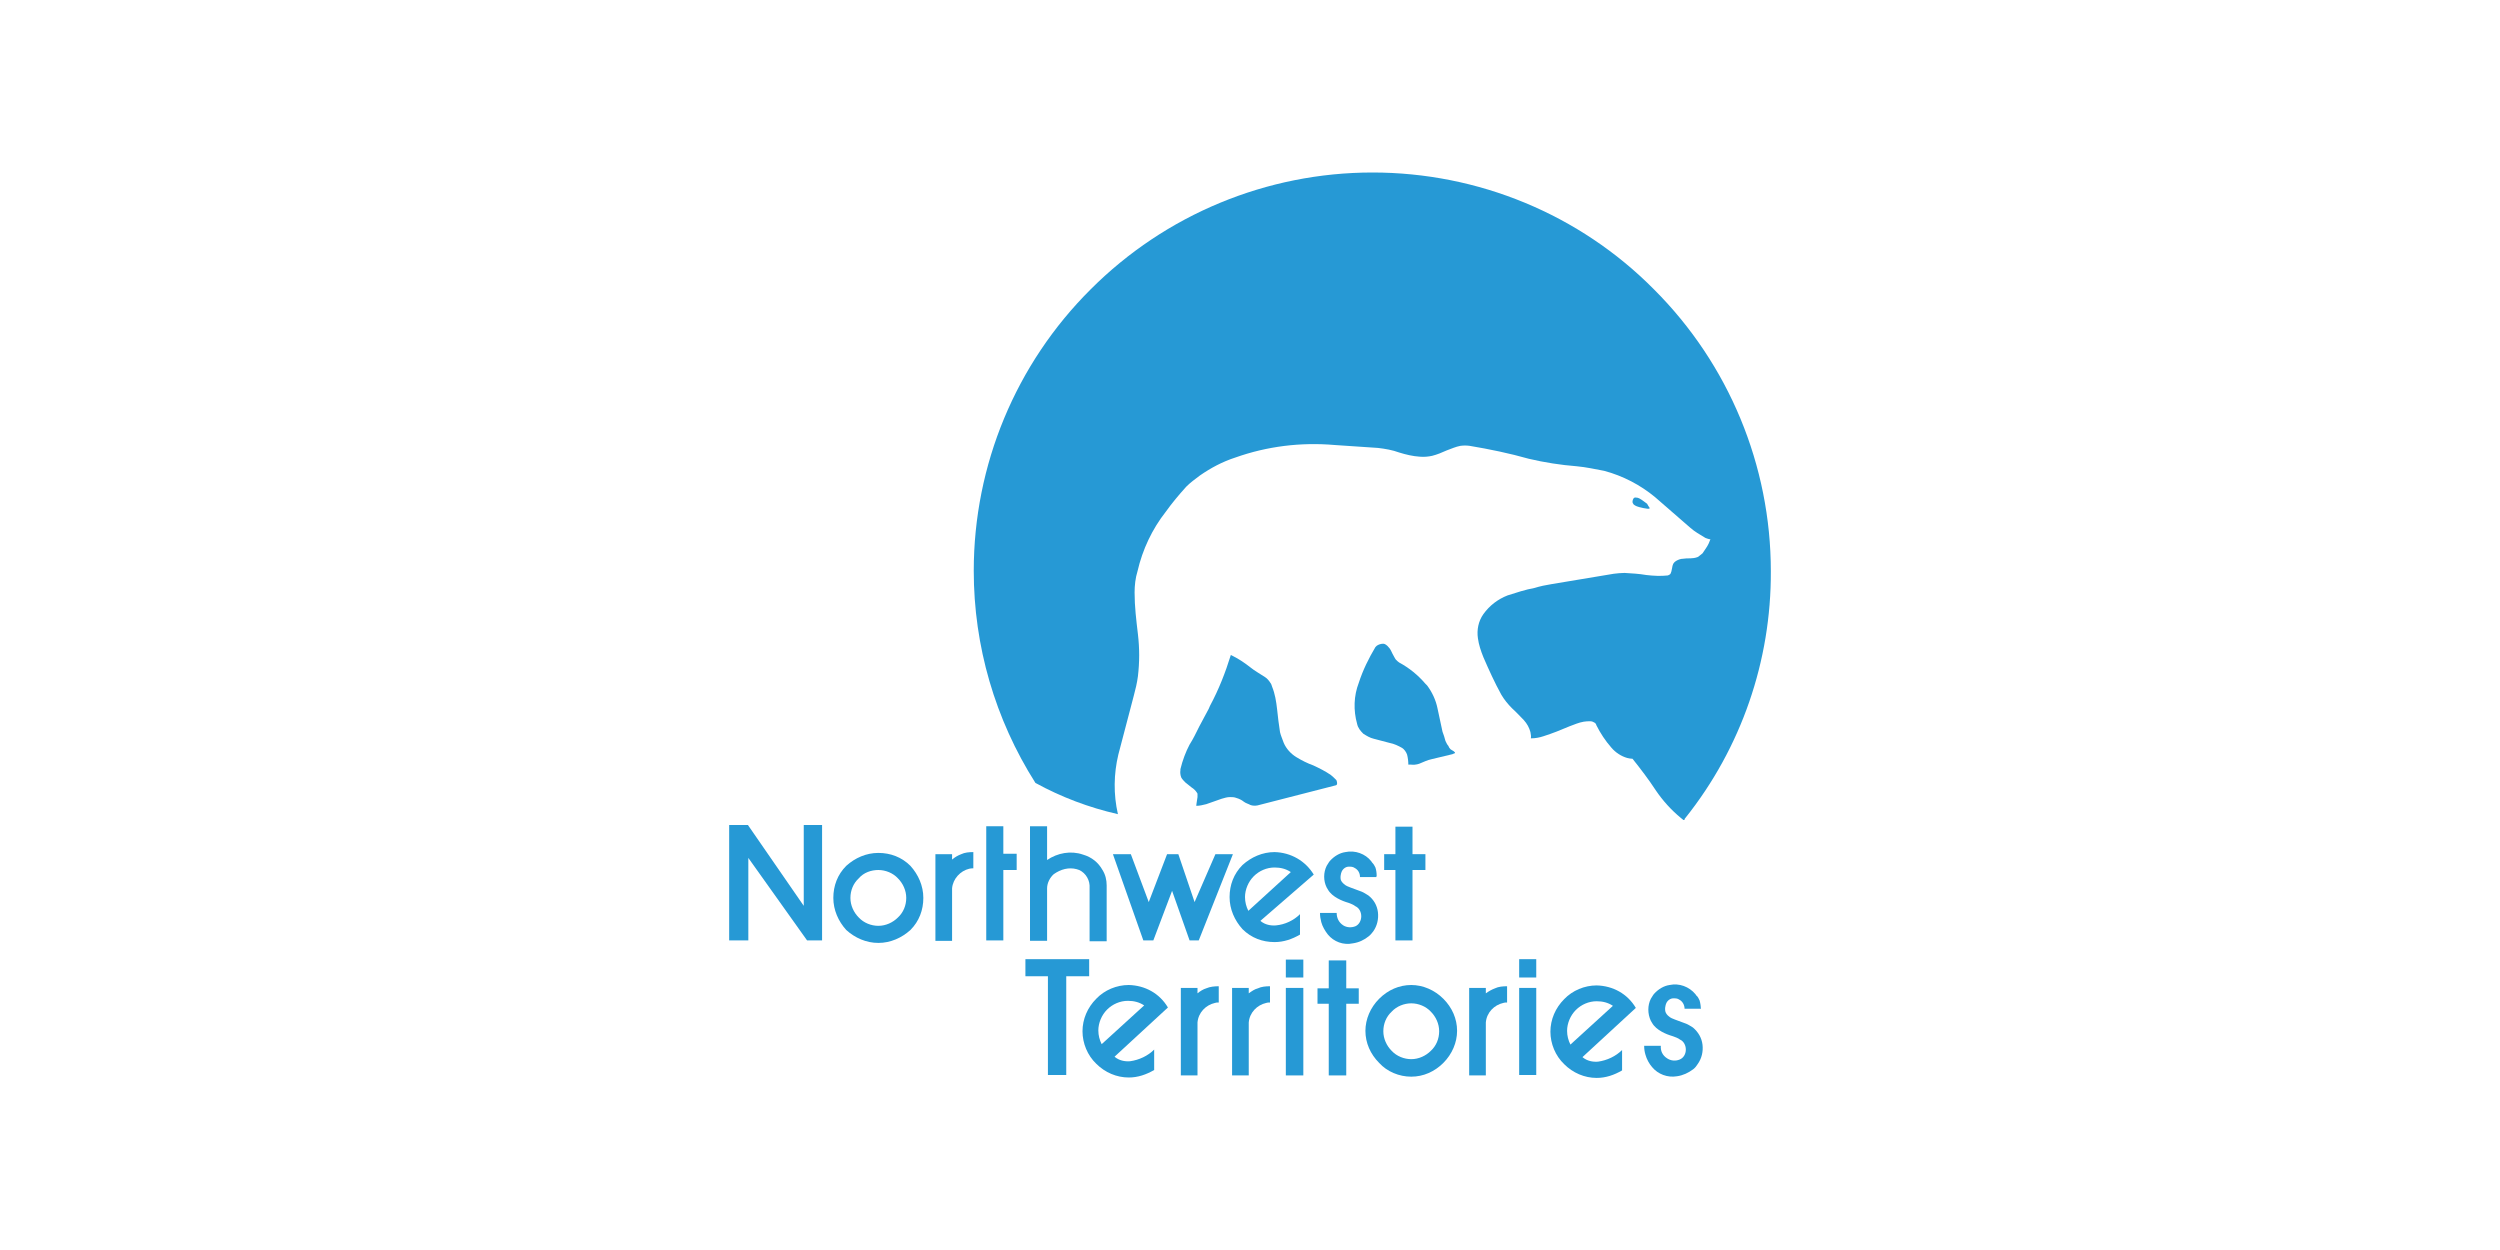 <?xml version="1.0" encoding="utf-8"?>
<!-- Generator: Adobe Illustrator 27.0.0, SVG Export Plug-In . SVG Version: 6.00 Build 0)  -->
<svg version="1.1" id="Layer_1" xmlns="http://www.w3.org/2000/svg" xmlns:xlink="http://www.w3.org/1999/xlink" x="0px" y="0px"
	 viewBox="0 0 600 300" style="enable-background:new 0 0 600 300;" xml:space="preserve">
<style type="text/css">
	.st0{fill:#2699D5;}
</style>
<g>
	<g>
		<path class="st0" d="M325.7,173.7c0.2,1,0.8,1.7,1.5,2.4c0.8,0.5,1.6,1,2.5,1.2c1.3,0.3,2.5,0.7,3.8,1c1.1,0.2,2.1,0.7,3,1.2
			c0.5,0.3,1,1,1.2,1.6c0.2,0.8,0.3,1.6,0.3,2.4h0.5c0.4,0,0.8,0.1,1.2,0c0.3,0,0.5-0.1,0.9-0.2c1-0.4,2-0.9,3-1.1l5-1.2l0.2-0.1
			c0.1,0,0.2-0.1,0.3-0.1l0.1-0.1v-0.1l-0.1-0.1l-0.2-0.2c-0.2-0.1-0.3-0.2-0.5-0.3l-0.3-0.2c-0.2-0.2-0.4-0.5-0.5-0.8
			c-0.3-0.3-0.5-0.8-0.7-1.2c-0.2-0.8-0.4-1.4-0.7-2.2l-1.2-5.6c-0.4-2-1.3-3.9-2.5-5.5l-0.4-0.4c-1.8-2.1-3.9-3.8-6.3-5.1
			c-0.3-0.2-0.5-0.4-0.8-0.7c-0.3-0.4-0.5-0.9-0.8-1.4c-0.2-0.4-0.4-0.9-0.7-1.3c-0.3-0.4-0.7-0.8-1.1-1c-0.2-0.1-0.3-0.1-0.5-0.1
			c-0.5,0-1.1,0.2-1.5,0.5c-0.1,0.1-0.2,0.2-0.3,0.3c-1.6,2.7-3,5.5-4,8.6C324.9,167,324.8,170.5,325.7,173.7"/>
		<path class="st0" d="M408.2,242.2c0-0.7-0.1-1.4-0.3-2.1c-0.2-0.4-0.4-0.9-0.8-1.2l-0.2-0.3c-1.5-1.8-3.9-2.7-6.2-2.2
			c-1.4,0.2-2.7,1-3.7,2.1c-0.3,0.3-0.5,0.8-0.8,1.2c-0.8,1.6-0.8,3.6,0,5.3c0.1,0.2,0.2,0.3,0.3,0.5c0.5,0.9,1.4,1.6,2.3,2.1
			s1.7,0.8,2.7,1.1c0.5,0.2,1.2,0.4,1.7,0.8c0.9,0.4,1.4,1.4,1.4,2.4s-0.5,2-1.5,2.4c-1,0.4-2.1,0.3-3-0.3c-1.1-0.7-1.6-1.8-1.5-3
			h-4c0,0.8,0.1,1.4,0.3,2.1c0.3,1.1,0.9,2.2,1.6,3c1.4,1.7,3.7,2.6,6,2.2c1.4-0.2,2.7-0.8,3.9-1.7c0.4-0.3,0.8-0.8,1.1-1.3
			c0.9-1.3,1.3-2.9,1.1-4.6c-0.2-1.6-1-3-2.3-4.1c-0.5-0.3-1.1-0.7-1.6-0.9l-2.7-1c-0.5-0.2-1.1-0.4-1.5-0.8
			c-0.3-0.2-0.7-0.7-0.8-1.1c-0.1-0.4-0.1-0.9,0-1.3c0-0.2,0.1-0.4,0.2-0.7c0.3-0.7,1-1.2,1.7-1.2c0.5,0,1,0,1.4,0.3
			c0.8,0.4,1.3,1.3,1.3,2.2h3.8"/>
		<path class="st0" d="M392.6,241.9c-2-3.4-5.5-5.3-9.4-5.4c-2.9,0-5.8,1.2-7.8,3.3c-2.1,2.1-3.3,4.9-3.3,7.8c0,2.9,1.2,5.8,3.3,7.8
			c2.1,2.1,4.9,3.3,7.8,3.3c2.2,0,4.2-0.7,6.1-1.8v-4.9c-1.5,1.5-3.6,2.5-5.8,2.8c-1.3,0.1-2.6-0.2-3.6-1l-0.1-0.1L392.6,241.9
			 M376.9,250.7c-0.5-1-0.8-2.1-0.8-3.3c0-1.8,0.8-3.7,2.1-5c1.3-1.3,3.1-2.1,5-2.1c1.4,0,2.7,0.3,3.9,1.1L376.9,250.7"/>
		<polyline class="st0" points="364.6,237.1 364.6,258 368.7,258 368.7,237.1 364.6,237.1 		"/>
		<polyline class="st0" points="364.6,230.2 364.6,234.6 368.7,234.6 368.7,230.2 364.6,230.2 		"/>
		<path class="st0" d="M356.6,238.4v-1.3h-4v21h4v-12.7c0.2-2.4,2-4.2,4.2-4.7c0.3-0.1,0.5-0.1,0.9-0.1v-3.9c-1,0-2.1,0.1-2.9,0.5
			C358,237.5,357.3,237.9,356.6,238.4"/>
		<path class="st0" d="M338.7,258.4c2.9,0,5.6-1.2,7.7-3.3c2.1-2.1,3.3-4.9,3.3-7.7c0-2.9-1.2-5.6-3.3-7.7c-2.1-2.1-4.9-3.3-7.7-3.3
			c-2.9,0-5.6,1.2-7.7,3.3c-2.1,2.1-3.3,4.9-3.3,7.7c0,2.9,1.2,5.6,3.3,7.7C332.9,257.2,335.8,258.4,338.7,258.4 M338.7,240.8
			c1.7,0,3.5,0.7,4.7,2c1.2,1.2,2,2.9,2,4.7s-0.7,3.5-2,4.7c-1.2,1.2-2.9,2-4.7,2c-1.7,0-3.5-0.7-4.7-2c-1.2-1.2-2-2.9-2-4.7
			s0.7-3.5,2-4.7C335.2,241.5,337,240.8,338.7,240.8"/>
		<polyline class="st0" points="334.9,198.4 334.9,205 332.2,205 332.2,208.8 334.9,208.8 334.9,225.7 339,225.7 339,208.8 
			342.1,208.8 342.1,205 339,205 339,198.4 334.9,198.4 		"/>
		<path class="st0" d="M330.4,210.2c0-0.7-0.1-1.4-0.3-2c-0.2-0.4-0.4-0.8-0.8-1.2l-0.2-0.3c-1.4-1.8-3.9-2.7-6.2-2.2
			c-1.4,0.2-2.7,1-3.7,2.1c-0.3,0.3-0.5,0.8-0.8,1.2c-0.8,1.6-0.8,3.6,0,5.2c0.1,0.2,0.2,0.3,0.3,0.5c0.5,0.9,1.4,1.6,2.3,2.1
			s1.7,0.8,2.7,1.1c0.5,0.2,1.1,0.4,1.6,0.8c0.9,0.4,1.4,1.4,1.4,2.4s-0.5,2-1.4,2.4c-1,0.4-2.1,0.3-2.9-0.2c-1.1-0.7-1.6-1.8-1.6-3
			h-4c0,0.8,0.1,1.4,0.3,2.2c0.3,1.1,0.9,2.1,1.6,3c1.4,1.7,3.7,2.6,6,2.1c1.4-0.2,2.7-0.8,3.8-1.7c0.4-0.3,0.8-0.8,1.1-1.2
			c0.9-1.3,1.3-2.9,1.1-4.6c-0.2-1.6-1-3-2.3-4c-0.5-0.3-1.1-0.7-1.6-0.9l-2.7-1c-0.5-0.2-1.1-0.4-1.5-0.8c-0.3-0.2-0.7-0.7-0.8-1
			c-0.1-0.4-0.1-0.9,0-1.3c0-0.2,0.1-0.4,0.2-0.7c0.3-0.7,1-1.2,1.7-1.2c0.5,0,1,0,1.4,0.3c0.8,0.4,1.3,1.2,1.3,2.2h3.9"/>
		<polyline class="st0" points="318.9,230.5 318.9,237.2 316.2,237.2 316.2,240.9 318.9,240.9 318.9,258.1 323.1,258.1 323.1,240.9 
			326.1,240.9 326.1,237.2 323.1,237.2 323.1,230.5 318.9,230.5 		"/>
		<path class="st0" d="M315.3,209.9c-2-3.3-5.5-5.3-9.4-5.4c-2.9,0-5.6,1.2-7.7,3.1c-2.1,2.1-3.1,4.8-3.1,7.7s1.2,5.6,3.1,7.7
			c2.1,2.1,4.8,3.1,7.7,3.1c2.2,0,4.2-0.7,6.1-1.8v-4.9c-1.5,1.5-3.6,2.5-5.8,2.7c-1.3,0.1-2.6-0.2-3.6-1l-0.1-0.1L315.3,209.9
			 M299.6,218.6c-0.5-1-0.8-2.1-0.8-3.3c0-1.8,0.8-3.7,2.1-5c1.3-1.3,3.1-2.1,5-2.1c1.4,0,2.7,0.3,3.9,1.1L299.6,218.6"/>
		<polyline class="st0" points="308.6,237.1 308.6,258.1 312.8,258.1 312.8,237.1 308.6,237.1 		"/>
		<polyline class="st0" points="308.6,230.3 308.6,234.6 312.8,234.6 312.8,230.3 308.6,230.3 		"/>
		<path class="st0" d="M299.7,238.4v-1.3h-4v21h4v-12.7c0.2-2.4,2-4.2,4.2-4.7c0.3-0.1,0.5-0.1,0.9-0.1v-3.9c-1,0-2.1,0.1-2.9,0.5
			C301.1,237.4,300.4,237.9,299.7,238.4"/>
		<polyline class="st0" points="267.1,205 274.4,225.7 276.8,225.7 281.3,213.8 285.5,225.7 287.7,225.7 295.9,205 291.7,205 
			286.7,216.5 282.8,205 280.1,205 275.7,216.5 271.4,205 267.1,205 		"/>
		<path class="st0" d="M287.4,238.4v-1.3h-4v21h4v-12.7c0.2-2.4,2-4.2,4.2-4.7c0.3-0.1,0.5-0.1,0.9-0.1v-3.9c-1,0-2.1,0.1-3,0.5
			C288.8,237.4,288,237.9,287.4,238.4"/>
		<path class="st0" d="M280.3,241.8c-2-3.4-5.5-5.3-9.4-5.4c-2.9,0-5.8,1.2-7.8,3.3c-2.1,2.1-3.3,4.9-3.3,7.8s1.2,5.8,3.3,7.8
			c2.1,2.1,4.9,3.3,7.8,3.3c2.2,0,4.2-0.7,6.1-1.8v-4.9c-1.5,1.5-3.6,2.5-5.8,2.8c-1.3,0.1-2.6-0.2-3.6-1l-0.1-0.1L280.3,241.8
			 M264.4,250.6c-0.5-1-0.8-2.1-0.8-3.3c0-1.8,0.8-3.7,2.1-5c1.3-1.3,3.1-2.1,5-2.1c1.4,0,2.7,0.3,3.9,1.1L264.4,250.6"/>
		<path class="st0" d="M258.4,208.6c1.7,0.4,3,2.1,3.1,3.9v13.4h4.1v-13.4c0-1.3-0.3-2.6-1-3.7c-1-1.8-2.6-3.1-4.7-3.7
			c-2.9-1-6.1-0.4-8.6,1.3v-8.1h-4.1v27.5h4.1v-12.6c0-1.3,0.7-2.6,1.6-3.4C254.6,208.6,256.5,208.1,258.4,208.6"/>
		<polyline class="st0" points="261.4,230.2 246.1,230.2 246.1,234.3 251.5,234.3 251.5,258 255.9,258 255.9,234.3 261.4,234.3 
			261.4,230.2 		"/>
		<polyline class="st0" points="240.8,225.7 240.8,208.8 244,208.8 244,204.9 240.8,204.9 240.8,198.3 236.7,198.3 236.7,225.7 
			240.8,225.7 		"/>
		<path class="st0" d="M228.5,206.3V205h-4v20.8h4v-12.6c0.2-2.3,2-4.2,4.1-4.7c0.3-0.1,0.7-0.1,1-0.1v-3.9c-1,0-2.1,0.1-2.9,0.5
			C229.9,205.3,229.2,205.7,228.5,206.3"/>
		<path class="st0" d="M210.8,226.3c2.9,0,5.6-1.2,7.7-3.1c2.1-2.1,3.1-4.8,3.1-7.7c0-2.9-1.2-5.6-3.1-7.7c-2.1-2.1-4.8-3.1-7.7-3.1
			c-2.9,0-5.6,1.2-7.7,3.1c-2.1,2.1-3.1,4.8-3.1,7.7c0,2.9,1.2,5.6,3.1,7.7C205.2,225.1,207.9,226.3,210.8,226.3 M210.8,208.8
			c1.7,0,3.5,0.7,4.7,2c1.2,1.2,2,2.9,2,4.7s-0.7,3.5-2,4.7c-1.2,1.2-2.9,2-4.7,2c-1.7,0-3.5-0.7-4.7-2c-1.2-1.2-2-2.9-2-4.7
			s0.7-3.5,2-4.7C207.3,209.4,209.1,208.8,210.8,208.8"/>
		<polyline class="st0" points="179.5,198 175,198 175,225.7 179.6,225.7 179.6,205.9 193.7,225.7 197.3,225.7 197.3,198 192.9,198 
			192.9,217.4 179.5,198 		"/>
		<path class="st0" d="M404.5,196.3c13.4-16.8,20.6-37.7,20.5-59.2c0-25.4-10.1-49.7-28-67.6c-17.9-18.1-42.3-28.1-67.6-28.1
			c-25.4,0-49.7,10.1-67.6,28c-18,17.9-28.1,42.2-28.1,67.6c0,18,5.1,35.6,14.8,50.9c6.2,3.4,12.8,5.9,19.8,7.5
			c-1.1-4.8-1-9.7,0.1-14.3l3.7-14.1c0.4-1.5,0.8-3.1,1-4.7c0.4-3.4,0.4-6.7,0-10.1c-0.4-3.4-0.8-6.6-0.8-10c0-1.7,0.2-3.5,0.7-5.1
			c1.2-5.2,3.5-10.1,6.8-14.3c1.5-2.1,3.1-4,4.9-6c1-1,2.1-1.8,3.3-2.7c2.6-1.8,5.4-3.3,8.5-4.3c7.6-2.7,15.7-3.7,23.8-3l10.4,0.7
			c1.7,0.2,3.5,0.5,5.1,1.1c1.6,0.5,3.3,0.9,4.9,1c1,0.1,2.1,0,3-0.2c1.2-0.3,2.4-0.8,3.5-1.3c1.1-0.4,2.2-0.9,3.3-1.1
			c0.8-0.1,1.4-0.1,2.2,0c4.8,0.8,9.6,1.8,14.2,3.1c3.8,0.9,7.7,1.5,11.5,1.8c2.2,0.2,4.5,0.7,6.6,1.1c4.5,1.2,8.7,3.4,12.2,6.3
			l8.4,7.3c1.1,1,2.4,1.7,3.7,2.5c0.3,0.1,0.5,0.2,0.9,0.3c0.1,0,0.2,0,0.3,0l-0.4,1c-0.4,0.9-1,1.6-1.5,2.4c-0.3,0.3-0.7,0.5-1,0.8
			l-0.2,0.1c-0.5,0.2-1.2,0.3-1.7,0.3c-0.7,0-1.2,0-1.8,0.1c-0.5,0-1.1,0.2-1.6,0.5c-0.2,0.1-0.4,0.3-0.5,0.4
			c-0.2,0.2-0.3,0.4-0.4,0.8s-0.1,0.7-0.2,1c0,0.2-0.1,0.4-0.2,0.7s-0.2,0.3-0.3,0.4s-0.3,0.1-0.4,0.2c-1.7,0.2-3.5,0.1-5.2-0.1
			c-1.7-0.3-3.5-0.4-5.2-0.5c-0.9,0-1.7,0.1-2.6,0.2l-15,2.5c-1.3,0.2-2.7,0.5-4,0.9c-2.2,0.4-4.3,1.1-6.5,1.8
			c-2.3,0.9-4.3,2.4-5.8,4.5c-1.2,1.7-1.6,3.8-1.3,5.8c0.2,1.5,0.7,3,1.3,4.5c1.3,3,2.7,6.1,4.3,9c0.7,1.2,1.6,2.3,2.6,3.3
			c1,0.9,1.8,1.8,2.8,2.8c0.8,0.9,1.3,1.8,1.6,2.9c0.1,0.5,0.2,1.1,0.1,1.5c1.1,0,2.1-0.2,3-0.5c2.2-0.7,4.2-1.5,6.3-2.4
			c1.1-0.4,2.2-0.9,3.4-1.1c0.5-0.1,1.1-0.1,1.6-0.1c0.4,0,0.8,0.2,1.1,0.4c0.1,0.1,0.3,0.3,0.3,0.5c1,2,2.2,3.8,3.6,5.4
			c1,1.2,2.4,2.1,3.8,2.5c0.4,0.1,0.9,0.2,1.3,0.2c2,2.5,3.9,5,5.6,7.6c1.7,2.5,3.7,4.7,6,6.6c0.2,0.1,0.3,0.3,0.5,0.4l0.1,0.1h0.1
			h0.1l0.1-0.1C404.3,196.5,404.4,196.4,404.5,196.3"/>
		<path class="st0" d="M283.3,184.6v0.3c-0.1,0.5,0,1.2,0.2,1.7c0.2,0.4,0.7,0.9,1,1.2c0.5,0.4,1,0.8,1.5,1.2c0.5,0.3,1,0.8,1.3,1.3
			c0.1,0.1,0.1,0.2,0.1,0.3c0,0.2,0,0.4,0,0.7c-0.1,0.4-0.1,0.9-0.2,1.3c0,0.2-0.1,0.5-0.1,0.8c0.8,0,1.6-0.2,2.4-0.4l3.7-1.3
			c0.7-0.2,1.3-0.4,2-0.4c0.5,0,1,0,1.5,0.2c0.7,0.2,1.3,0.5,1.8,0.9s1.1,0.5,1.6,0.8c0.5,0.2,1.2,0.2,1.7,0.1l18.7-4.8
			c0.2,0,0.4-0.2,0.4-0.4s0-0.4-0.1-0.7l-0.1-0.2c-0.4-0.4-0.9-0.9-1.3-1.2c-1.3-0.9-2.7-1.6-4.2-2.3c-1.4-0.5-2.8-1.2-4.1-2
			s-2.4-2-3-3.4c-0.3-0.9-0.7-1.7-0.9-2.6c-0.3-1.8-0.5-3.7-0.7-5.5s-0.5-3.7-1.2-5.4c-0.1-0.3-0.2-0.7-0.4-0.9
			c-0.3-0.5-0.8-1.1-1.3-1.4c-1.2-0.8-2.5-1.5-3.6-2.4c-1.4-1.1-2.9-2.1-4.6-2.9c-1.3,4.2-2.9,8.3-5,12.2l-0.3,0.7
			c-0.8,1.4-1.5,2.9-2.3,4.3c-0.7,1.4-1.4,2.9-2.3,4.3C284.6,180.4,283.8,182.5,283.3,184.6"/>
		<path class="st0" d="M393.4,119.6c-0.2-0.1-0.5-0.2-0.9-0.2c-0.2,0-0.4,0.1-0.5,0.3c-0.1,0.2-0.2,0.4-0.2,0.7s0.1,0.4,0.3,0.7
			c0.1,0.1,0.2,0.1,0.3,0.2c0.3,0.2,0.7,0.3,1,0.4c0.7,0.2,1.3,0.3,2,0.4c0.1,0,0.2,0,0.3,0h0.1l0.1-0.1v-0.1l-0.1-0.2
			c-0.2-0.2-0.3-0.5-0.5-0.8C394.6,120.4,394,119.9,393.4,119.6"/>
	</g>
</g>
</svg>

